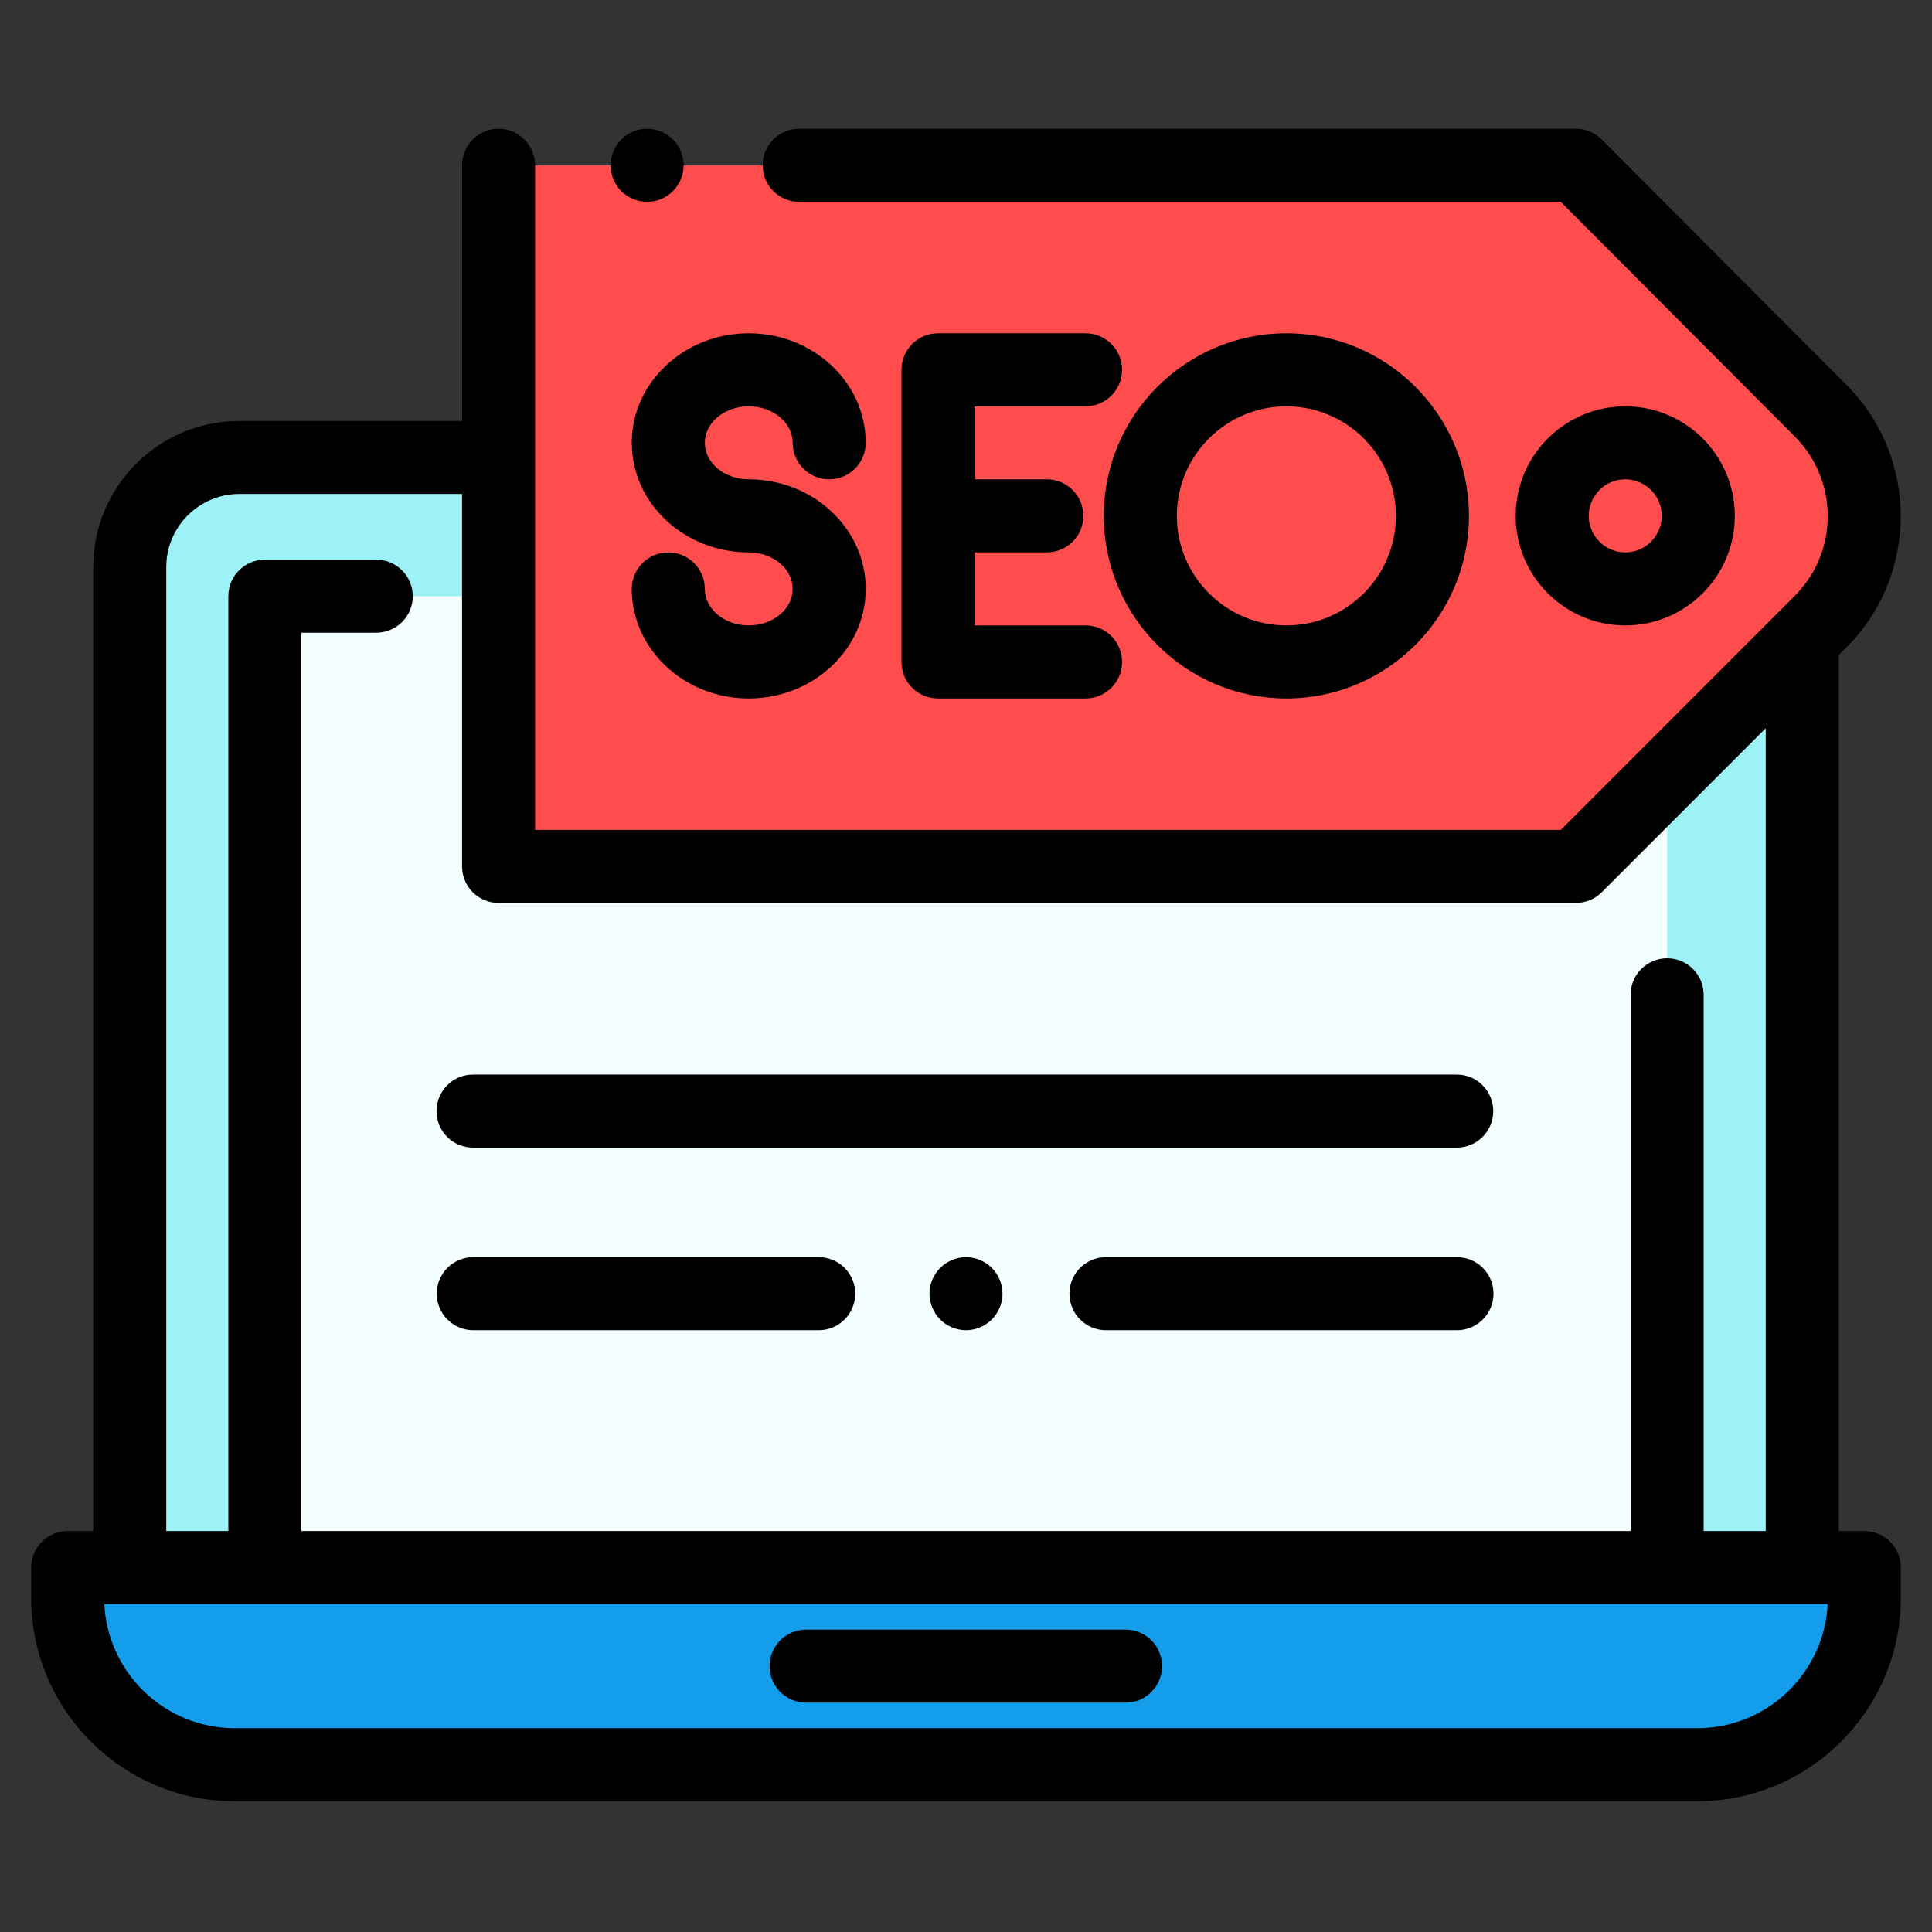 <?xml version="1.0" encoding="UTF-8"?> <svg xmlns="http://www.w3.org/2000/svg" width="31" height="31" viewBox="0 0 31 31" fill="none"><rect x="0" y="0" width="31" height="31" fill="#333333" stroke="none"/><g id="Search Engine Optimization - icon" clip-path="url(#clip0_935_142432)"><path id="Vector" d="M28.918 25.154V9.1C28.918 8.129 28.131 7.342 27.16 7.342H20.422H8.176H3.84C2.869 7.342 2.082 8.129 2.082 9.1V25.154" fill="#9CF2F7"></path><path id="Vector_2" d="M1.086 25.152V25.636C1.086 27.116 2.286 28.316 3.767 28.316H27.233C28.714 28.316 29.914 27.116 29.914 25.636V25.152H1.086Z" fill="#139DEA"></path><path id="Vector_3" d="M4.25 25.153V9.566H10.235H23.938H26.75V25.153H4.25Z" fill="#F3FFFF"></path><path id="Vector_4" d="M25.286 13.902H8V2.652H25.286L29.216 6.593C30.147 7.527 30.147 9.039 29.214 9.972L25.286 13.902Z" fill="#FF4D4D"></path><path id="Vector_5" d="M29.914 24.566H29.504V10.511L29.629 10.386C30.787 9.227 30.788 7.34 29.631 6.179L25.701 2.239C25.591 2.128 25.442 2.066 25.286 2.066H12.823C12.499 2.066 12.237 2.329 12.237 2.652C12.237 2.976 12.499 3.238 12.823 3.238H25.043L28.801 7.007C29.503 7.711 29.502 8.855 28.8 9.558L25.044 13.316H8.586V2.652C8.586 2.329 8.324 2.066 8 2.066C7.676 2.066 7.414 2.329 7.414 2.652V6.755H3.84C2.547 6.755 1.496 7.806 1.496 9.098V24.566H1.086C0.762 24.566 0.5 24.829 0.5 25.152V25.636C0.5 27.437 1.965 28.902 3.767 28.902H27.233C29.035 28.902 30.5 27.437 30.5 25.636V25.152C30.5 24.829 30.238 24.566 29.914 24.566ZM2.668 9.098C2.668 8.452 3.194 7.926 3.84 7.926H7.414V13.902C7.414 14.226 7.676 14.488 8 14.488H25.286C25.442 14.488 25.591 14.427 25.701 14.316L28.332 11.684V24.566H27.336V15.961C27.336 15.638 27.074 15.376 26.75 15.376C26.426 15.376 26.164 15.638 26.164 15.961V24.566H4.836V10.152H6.037C6.361 10.152 6.623 9.89 6.623 9.566C6.623 9.243 6.361 8.98 6.037 8.98H4.25C3.926 8.98 3.664 9.243 3.664 9.566V24.566H2.668V9.098ZM27.233 27.73H3.767C2.646 27.73 1.728 26.846 1.674 25.738H29.326C29.272 26.846 28.354 27.73 27.233 27.73Z" fill="black"></path><path id="Vector_6" d="M18.06 26.148H12.934C12.61 26.148 12.348 26.411 12.348 26.734C12.348 27.058 12.61 27.32 12.934 27.32H18.06C18.384 27.32 18.646 27.058 18.646 26.734C18.646 26.411 18.384 26.148 18.06 26.148Z" fill="black"></path><path id="Vector_7" d="M27.836 8.277C27.836 7.308 27.047 6.52 26.078 6.52C25.109 6.52 24.32 7.308 24.32 8.277C24.32 9.247 25.109 10.035 26.078 10.035C27.047 10.035 27.836 9.247 27.836 8.277ZM25.492 8.277C25.492 7.954 25.755 7.691 26.078 7.691C26.401 7.691 26.664 7.954 26.664 8.277C26.664 8.6 26.401 8.863 26.078 8.863C25.755 8.863 25.492 8.6 25.492 8.277Z" fill="black"></path><path id="Vector_8" d="M20.641 11.207C22.256 11.207 23.57 9.893 23.57 8.277C23.57 6.662 22.256 5.348 20.641 5.348C19.025 5.348 17.711 6.662 17.711 8.277C17.711 9.893 19.025 11.207 20.641 11.207ZM20.641 6.52C21.61 6.52 22.398 7.308 22.398 8.277C22.398 9.247 21.61 10.035 20.641 10.035C19.671 10.035 18.883 9.247 18.883 8.277C18.883 7.308 19.671 6.52 20.641 6.52Z" fill="black"></path><path id="Vector_9" d="M17.418 5.348H15.051C14.727 5.348 14.465 5.61 14.465 5.934V10.621C14.465 10.945 14.727 11.207 15.051 11.207H17.418C17.742 11.207 18.004 10.945 18.004 10.621C18.004 10.297 17.742 10.035 17.418 10.035H15.637V8.863H16.797C17.12 8.863 17.383 8.601 17.383 8.277C17.383 7.954 17.12 7.691 16.797 7.691H15.637V6.52H17.418C17.742 6.52 18.004 6.257 18.004 5.934C18.004 5.61 17.742 5.348 17.418 5.348Z" fill="black"></path><path id="Vector_10" d="M12.014 6.52C12.403 6.52 12.719 6.782 12.719 7.105C12.719 7.429 12.982 7.691 13.305 7.691C13.629 7.691 13.891 7.429 13.891 7.105C13.891 6.136 13.049 5.348 12.014 5.348C10.979 5.348 10.137 6.136 10.137 7.105C10.137 8.075 10.979 8.863 12.014 8.863C12.403 8.863 12.719 9.126 12.719 9.449C12.719 9.772 12.403 10.035 12.014 10.035C11.625 10.035 11.309 9.772 11.309 9.449C11.309 9.126 11.046 8.863 10.723 8.863C10.399 8.863 10.137 9.126 10.137 9.449C10.137 10.418 10.979 11.207 12.014 11.207C13.049 11.207 13.891 10.418 13.891 9.449C13.891 8.48 13.049 7.691 12.014 7.691C11.625 7.691 11.309 7.429 11.309 7.105C11.309 6.782 11.625 6.52 12.014 6.52Z" fill="black"></path><path id="Vector_11" d="M7.59 18.414H23.375C23.698 18.414 23.96 18.152 23.96 17.828C23.96 17.505 23.698 17.242 23.375 17.242H7.59C7.266 17.242 7.004 17.505 7.004 17.828C7.004 18.152 7.266 18.414 7.59 18.414Z" fill="black"></path><path id="Vector_12" d="M13.137 20.172H7.594C7.27 20.172 7.008 20.434 7.008 20.758C7.008 21.081 7.27 21.344 7.594 21.344H13.137C13.461 21.344 13.723 21.081 13.723 20.758C13.723 20.434 13.461 20.172 13.137 20.172Z" fill="black"></path><path id="Vector_13" d="M15.5 20.172C15.346 20.172 15.195 20.235 15.086 20.344C14.977 20.453 14.914 20.603 14.914 20.758C14.914 20.912 14.977 21.063 15.086 21.172C15.195 21.281 15.346 21.344 15.5 21.344C15.654 21.344 15.805 21.281 15.914 21.172C16.023 21.063 16.086 20.912 16.086 20.758C16.086 20.604 16.023 20.453 15.914 20.344C15.805 20.235 15.654 20.172 15.5 20.172Z" fill="black"></path><path id="Vector_14" d="M23.378 20.172H17.746C17.422 20.172 17.16 20.434 17.16 20.758C17.16 21.081 17.422 21.344 17.746 21.344H23.378C23.701 21.344 23.964 21.081 23.964 20.758C23.964 20.434 23.701 20.172 23.378 20.172Z" fill="black"></path><path id="Vector_15" d="M10.383 3.238C10.537 3.238 10.688 3.176 10.797 3.067C10.906 2.958 10.969 2.806 10.969 2.652C10.969 2.498 10.906 2.347 10.797 2.238C10.688 2.129 10.537 2.066 10.383 2.066C10.229 2.066 10.078 2.129 9.969 2.238C9.86 2.347 9.797 2.498 9.797 2.652C9.797 2.806 9.86 2.958 9.969 3.067C10.078 3.176 10.229 3.238 10.383 3.238Z" fill="black"></path></g><defs><clipPath id="clip0_935_142432"><rect width="30" height="30" fill="white" transform="translate(0.5 0.484)"></rect></clipPath></defs></svg> 